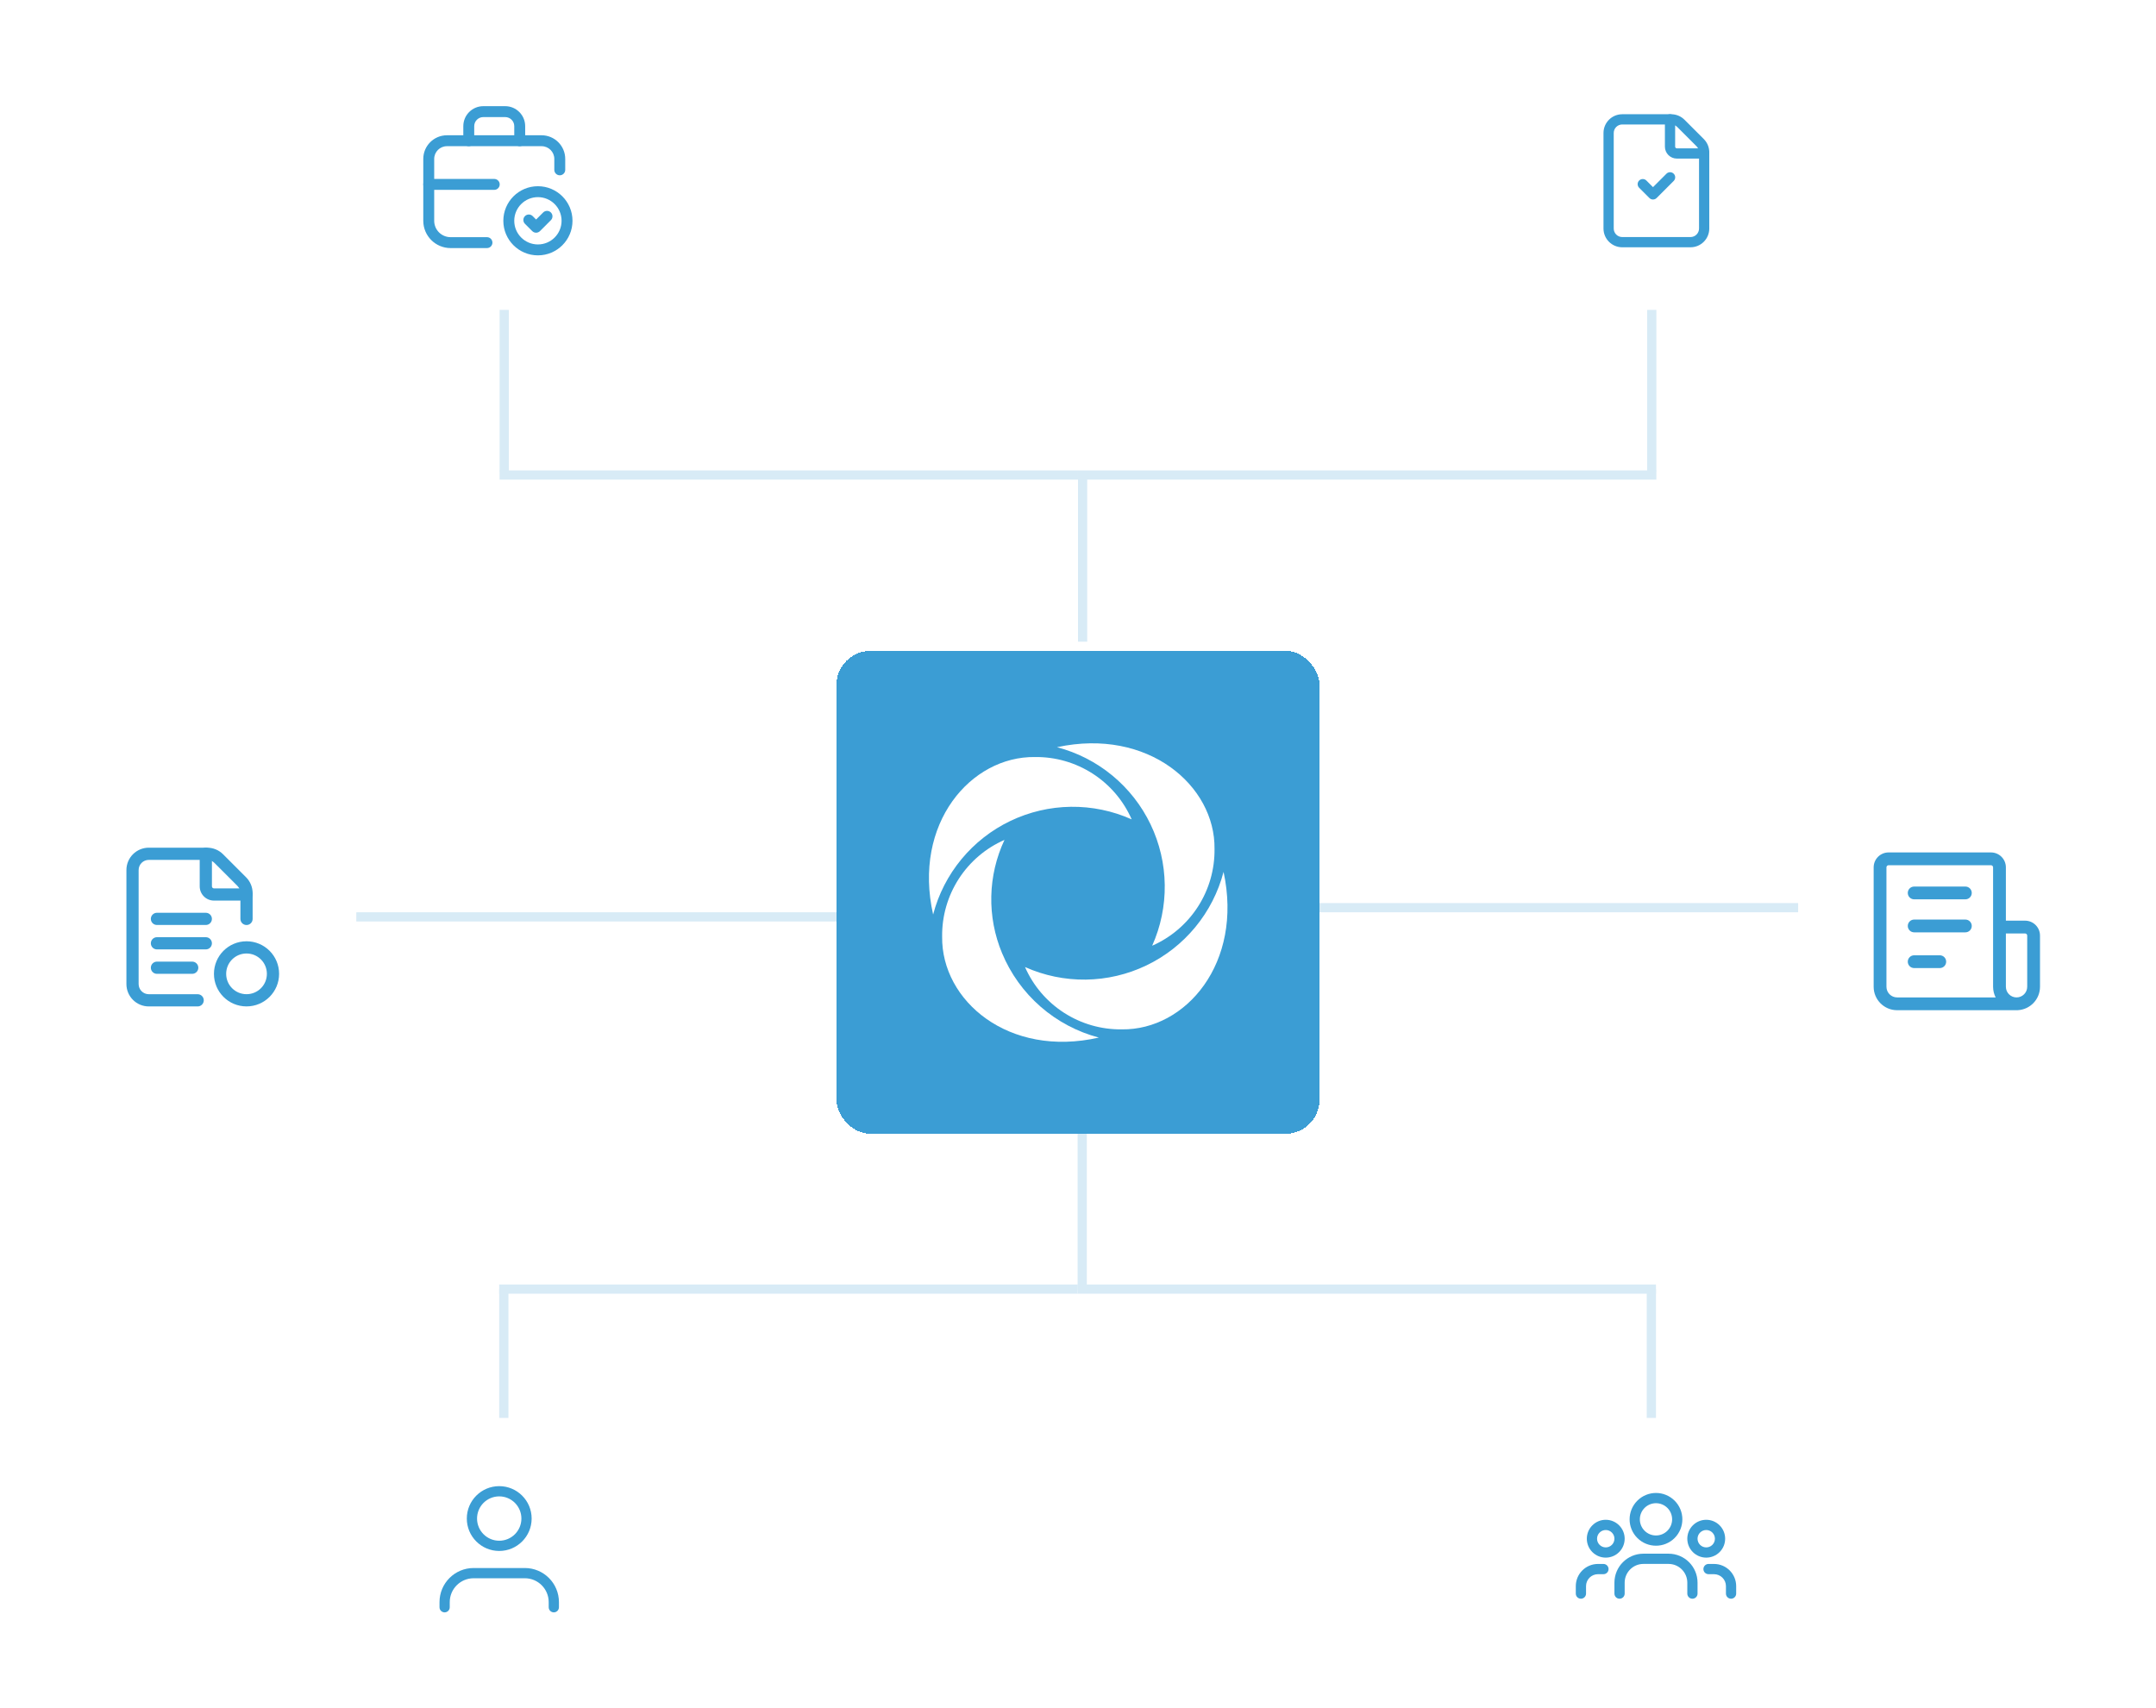 <svg width="482" height="382" viewBox="0 0 482 382" fill="none" xmlns="http://www.w3.org/2000/svg">
<line x1="187.141" y1="205.03" x2="75.001" y2="205.03" stroke="#D8EBF6" stroke-width="2.06"/>
<line y1="-1.03" x2="38" y2="-1.03" transform="matrix(-4.37114e-08 -1 -1 4.37114e-08 241 143.5)" stroke="#D8EBF6" stroke-width="2.06"/>
<line x1="369.271" y1="105.378" x2="369.271" y2="66.598" stroke="#D8EBF6" stroke-width="2.06"/>
<line y1="-1.03" x2="129.303" y2="-1.03" transform="matrix(1 0 0 -1 240.996 105.189)" stroke="#D8EBF6" stroke-width="2.06"/>
<line x1="240.996" y1="106.219" x2="111.693" y2="106.219" stroke="#D8EBF6" stroke-width="2.06"/>
<line y1="-1.03" x2="38.78" y2="-1.03" transform="matrix(4.51003e-08 -1 -1 -4.23702e-08 111.695 105.378)" stroke="#D8EBF6" stroke-width="2.06"/>
<line x1="241.94" y1="250.5" x2="241.94" y2="288.5" stroke="#D8EBF6" stroke-width="2.06"/>
<line x1="240.906" y1="288.263" x2="370.21" y2="288.263" stroke="#D8EBF6" stroke-width="2.06"/>
<line y1="-1.03" x2="61.001" y2="-1.03" transform="matrix(-4.51003e-08 1 1 4.23702e-08 370.211 288.279)" stroke="#D8EBF6" stroke-width="2.06"/>
<line y1="-1.03" x2="129.303" y2="-1.03" transform="matrix(-1 0 0 1 240.906 289.293)" stroke="#D8EBF6" stroke-width="2.06"/>
<line x1="112.635" y1="288.279" x2="112.635" y2="349.28" stroke="#D8EBF6" stroke-width="2.06"/>
<line x1="295" y1="202.97" x2="407.139" y2="202.97" stroke="#D8EBF6" stroke-width="2.06"/>
<g filter="url(#filter0_d_5849_49316)">
<rect x="11" y="171" width="68.657" height="66.546" rx="9.808" fill="white"/>
<path fill-rule="evenodd" clip-rule="evenodd" d="M33.723 202.356C33.723 201.602 34.334 200.99 35.088 200.99H46.011C46.765 200.99 47.376 201.602 47.376 202.356C47.376 203.11 46.765 203.721 46.011 203.721H35.088C34.334 203.721 33.723 203.11 33.723 202.356Z" fill="#3B9DD4"/>
<path fill-rule="evenodd" clip-rule="evenodd" d="M33.723 207.817C33.723 207.062 34.334 206.451 35.088 206.451H46.011C46.765 206.451 47.376 207.062 47.376 207.817C47.376 208.571 46.765 209.182 46.011 209.182H35.088C34.334 209.182 33.723 208.571 33.723 207.817Z" fill="#3B9DD4"/>
<path fill-rule="evenodd" clip-rule="evenodd" d="M33.723 213.278C33.723 212.524 34.334 211.913 35.088 211.913H42.971C43.725 211.913 44.336 212.524 44.336 213.278C44.336 214.032 43.725 214.644 42.971 214.644H35.088C34.334 214.644 33.723 214.032 33.723 213.278Z" fill="#3B9DD4"/>
<path fill-rule="evenodd" clip-rule="evenodd" d="M28.262 191.441C28.262 188.675 30.502 186.435 33.268 186.435H46.324C47.651 186.435 48.925 186.963 49.864 187.901L55.012 193.049C55.95 193.988 56.479 195.262 56.479 196.589V202.363C56.479 203.118 55.867 203.729 55.113 203.729C54.359 203.729 53.748 203.118 53.748 202.363V196.589C53.748 195.987 53.508 195.407 53.081 194.98L47.933 189.832C47.506 189.405 46.926 189.165 46.324 189.165H33.268C32.01 189.165 30.992 190.183 30.992 191.441V216.927C30.992 218.185 32.01 219.203 33.268 219.203H44.191C44.945 219.203 45.556 219.814 45.556 220.568C45.556 221.322 44.945 221.933 44.191 221.933H33.268C30.502 221.933 28.262 219.693 28.262 216.927V191.441Z" fill="#3B9DD4"/>
<path fill-rule="evenodd" clip-rule="evenodd" d="M46.014 186.435C46.768 186.435 47.379 187.046 47.379 187.8V195.082C47.379 195.333 47.583 195.537 47.834 195.537H55.116C55.87 195.537 56.481 196.148 56.481 196.902C56.481 197.656 55.87 198.267 55.116 198.267H47.834C46.075 198.267 44.648 196.841 44.648 195.082V187.8C44.648 187.046 45.26 186.435 46.014 186.435Z" fill="#3B9DD4"/>
<path fill-rule="evenodd" clip-rule="evenodd" d="M55.114 210.095C52.593 210.095 50.563 212.126 50.563 214.646C50.563 217.166 52.593 219.197 55.114 219.197C57.634 219.197 59.665 217.166 59.665 214.646C59.665 212.126 57.634 210.095 55.114 210.095ZM47.832 214.646C47.832 210.618 51.085 207.364 55.114 207.364C59.142 207.364 62.396 210.618 62.396 214.646C62.396 218.674 59.142 221.928 55.114 221.928C51.085 221.928 47.832 218.674 47.832 214.646Z" fill="#3B9DD4"/>
</g>
<g filter="url(#filter1_d_5849_49316)">
<rect x="341.605" y="314.884" width="57.214" height="57.214" rx="6.866" fill="white"/>
<g clip-path="url(#clip0_5849_49316)">
<path fill-rule="evenodd" clip-rule="evenodd" d="M382.822 340.522C382.063 339.763 380.834 339.763 380.075 340.522C379.317 341.28 379.317 342.51 380.075 343.269C380.833 344.027 382.063 344.027 382.822 343.269C383.58 342.51 383.58 341.28 382.822 340.522ZM384.439 338.902C382.786 337.251 380.109 337.252 378.457 338.904C376.805 340.556 376.805 343.235 378.457 344.887C380.109 346.539 382.788 346.539 384.44 344.887C386.092 343.235 386.092 340.556 384.44 338.904C384.44 338.903 384.439 338.903 384.439 338.902Z" fill="#3B9DD4"/>
<path fill-rule="evenodd" clip-rule="evenodd" d="M372.767 335.012C371.358 333.603 369.074 333.603 367.665 335.012C366.255 336.422 366.255 338.706 367.665 340.115C369.074 341.524 371.358 341.524 372.767 340.115C374.177 338.706 374.177 336.422 372.767 335.012ZM374.385 333.394C372.082 331.091 368.349 331.091 366.046 333.394C363.743 335.697 363.743 339.431 366.046 341.734C368.349 344.036 372.083 344.036 374.386 341.734C376.689 339.431 376.688 335.696 374.385 333.394C374.385 333.394 374.385 333.393 374.385 333.394Z" fill="#3B9DD4"/>
<path fill-rule="evenodd" clip-rule="evenodd" d="M360.357 340.522C359.599 339.763 358.369 339.763 357.611 340.522C356.852 341.28 356.852 342.51 357.611 343.269C358.369 344.027 359.599 344.027 360.357 343.269C361.116 342.51 361.116 341.28 360.357 340.522ZM361.974 338.902C360.322 337.251 357.644 337.252 355.992 338.904C354.34 340.556 354.34 343.235 355.992 344.887C357.644 346.539 360.323 346.539 361.975 344.887C363.628 343.235 363.628 340.556 361.975 338.904C361.975 338.903 361.975 338.903 361.974 338.902Z" fill="#3B9DD4"/>
<path fill-rule="evenodd" clip-rule="evenodd" d="M380.818 348.685C380.818 348.053 381.331 347.54 381.962 347.54H383.185C385.924 347.54 388.143 349.76 388.143 352.499V354.171C388.143 354.803 387.631 355.315 386.999 355.315C386.367 355.315 385.855 354.803 385.855 354.171V352.499C385.855 351.024 384.66 349.829 383.185 349.829H381.962C381.331 349.829 380.818 349.317 380.818 348.685Z" fill="#3B9DD4"/>
<path fill-rule="evenodd" clip-rule="evenodd" d="M357.248 349.829C355.773 349.829 354.578 351.024 354.578 352.499V354.171C354.578 354.803 354.065 355.315 353.433 355.315C352.801 355.315 352.289 354.803 352.289 354.171V352.499C352.289 349.76 354.509 347.54 357.248 347.54H358.47C359.102 347.54 359.614 348.053 359.614 348.685C359.614 349.317 359.102 349.829 358.47 349.829H357.248Z" fill="#3B9DD4"/>
<path fill-rule="evenodd" clip-rule="evenodd" d="M360.925 351.728C360.925 348.147 363.828 345.244 367.409 345.244H373.022C376.603 345.244 379.506 348.147 379.506 351.728V354.171C379.506 354.803 378.994 355.315 378.362 355.315C377.73 355.315 377.218 354.803 377.218 354.171V351.728C377.218 349.411 375.339 347.533 373.022 347.533H367.409C365.092 347.533 363.213 349.411 363.213 351.728V354.171C363.213 354.803 362.701 355.315 362.069 355.315C361.437 355.315 360.925 354.803 360.925 354.171V351.728Z" fill="#3B9DD4"/>
</g>
</g>
<g filter="url(#filter2_d_5849_49316)">
<rect x="187" y="142.68" width="108" height="108" rx="7.629" fill="#3B9DD4" shape-rendering="crispEdges"/>
<rect x="187.477" y="143.156" width="107.046" height="107.046" rx="7.152" stroke="#3B9DD4" stroke-width="0.954" shape-rendering="crispEdges"/>
<path d="M271.522 186.97C271.581 191.548 270.291 196.043 267.812 199.892C265.333 203.741 261.775 206.775 257.582 208.615C259.496 204.339 260.456 199.698 260.394 195.013C260.333 190.329 259.253 185.715 257.228 181.49C255.203 177.266 252.282 173.533 248.669 170.551C245.056 167.57 240.837 165.411 236.305 164.224C256.665 159.823 271.711 172.848 271.522 186.97Z" fill="white"/>
<path d="M231.357 166.424C235.935 166.364 240.429 167.655 244.278 170.134C248.128 172.613 251.162 176.171 253.001 180.363C248.725 178.45 244.084 177.49 239.4 177.551C234.716 177.612 230.101 178.693 225.877 180.718C221.652 182.743 217.919 185.663 214.938 189.276C211.956 192.89 209.797 197.109 208.611 201.641C204.027 181.282 217.043 166.239 231.357 166.424Z" fill="white"/>
<path d="M210.627 206.596C210.568 202.018 211.858 197.523 214.337 193.674C216.816 189.825 220.374 186.791 224.566 184.951C222.716 188.899 221.711 193.191 221.616 197.55C221.522 201.909 222.339 206.24 224.017 210.265C225.927 214.867 228.874 218.967 232.628 222.244C236.383 225.521 240.843 227.887 245.661 229.157C225.485 233.745 210.442 220.905 210.627 206.596Z" fill="white"/>
<path d="M250.797 227.322C246.219 227.382 241.725 226.091 237.875 223.612C234.026 221.133 230.992 217.576 229.152 213.383C233.428 215.297 238.07 216.256 242.754 216.195C247.438 216.134 252.053 215.053 256.277 213.029C260.502 211.004 264.234 208.083 267.216 204.47C270.198 200.857 272.357 196.637 273.543 192.105C277.946 212.466 265.106 227.512 250.797 227.322Z" fill="white"/>
</g>
<g filter="url(#filter3_d_5849_49316)">
<rect x="402" y="171" width="68.657" height="66.546" rx="9.808" fill="white"/>
<path d="M445.102 187.496C446.944 187.496 448.439 188.991 448.439 190.834V202.753H452.73C454.573 202.753 456.068 204.248 456.068 206.091V217.533C456.068 220.34 453.865 222.631 451.094 222.771L450.823 222.778H424.124C421.227 222.778 418.879 220.431 418.879 217.533V190.834C418.879 188.991 420.374 187.496 422.217 187.496H445.102ZM422.217 190.356C421.954 190.356 421.739 190.571 421.739 190.834V217.533C421.739 218.851 422.807 219.917 424.124 219.917H446.152C445.787 219.202 445.579 218.392 445.579 217.533V190.834C445.579 190.571 445.364 190.356 445.102 190.356H422.217ZM448.439 217.533C448.439 218.851 449.506 219.917 450.823 219.917C452.141 219.917 453.207 218.851 453.207 217.533V206.091C453.207 205.828 452.993 205.614 452.73 205.614H448.439V217.533ZM433.659 210.496C434.449 210.496 435.09 211.137 435.09 211.927C435.09 212.717 434.449 213.357 433.659 213.357H427.938C427.148 213.357 426.508 212.717 426.508 211.927C426.508 211.137 427.148 210.496 427.938 210.496H433.659ZM439.381 202.506C440.171 202.506 440.811 203.147 440.811 203.937C440.811 204.726 440.171 205.367 439.381 205.367H427.938C427.148 205.367 426.508 204.726 426.508 203.937C426.508 203.147 427.148 202.506 427.938 202.506H439.381ZM439.381 195.125C440.171 195.125 440.81 195.765 440.811 196.555C440.811 197.345 440.171 197.985 439.381 197.985H427.938C427.148 197.985 426.508 197.345 426.508 196.555C426.508 195.765 427.148 195.125 427.938 195.125H439.381Z" fill="#3B9DD4"/>
</g>
<g filter="url(#filter4_d_5849_49316)">
<rect x="83" y="314.885" width="57.214" height="57.214" rx="6.866" fill="white"/>
<path fill-rule="evenodd" clip-rule="evenodd" d="M98.258 356.078C98.258 351.864 101.673 348.449 105.886 348.449H117.329C121.542 348.449 124.958 351.864 124.958 356.078V357.222C124.958 357.854 124.445 358.366 123.813 358.366C123.181 358.366 122.669 357.854 122.669 357.222V356.078C122.669 353.128 120.278 350.738 117.329 350.738H105.886C102.937 350.738 100.546 353.128 100.546 356.078V357.222C100.546 357.854 100.034 358.366 99.402 358.366C98.77 358.366 98.258 357.854 98.258 357.222V356.078Z" fill="#3B9DD4"/>
<path fill-rule="evenodd" clip-rule="evenodd" d="M111.608 332.429C108.869 332.429 106.649 334.649 106.649 337.388C106.649 340.126 108.869 342.346 111.608 342.346C114.346 342.346 116.566 340.126 116.566 337.388C116.566 334.649 114.346 332.429 111.608 332.429ZM104.361 337.388C104.361 333.385 107.605 330.141 111.608 330.141C115.61 330.141 118.855 333.385 118.855 337.388C118.855 341.39 115.61 344.635 111.608 344.635C107.605 344.635 104.361 341.39 104.361 337.388Z" fill="#3B9DD4"/>
</g>
<g filter="url(#filter5_d_5849_49316)">
<rect x="341.695" y="8.644" width="57.214" height="57.214" rx="6.866" fill="white"/>
<path fill-rule="evenodd" clip-rule="evenodd" d="M358.48 26.308C358.48 23.99 360.358 22.112 362.676 22.112H373.619C374.731 22.112 375.798 22.555 376.585 23.341L380.9 27.656C381.686 28.443 382.129 29.51 382.129 30.623V47.668C382.129 49.986 380.251 51.864 377.933 51.864H362.676C360.358 51.864 358.48 49.986 358.48 47.668V26.308ZM362.676 24.401C361.622 24.401 360.769 25.254 360.769 26.308V47.668C360.769 48.722 361.622 49.575 362.676 49.575H377.933C378.987 49.575 379.84 48.722 379.84 47.668V30.623C379.84 30.118 379.639 29.632 379.281 29.274L374.967 24.96C374.609 24.602 374.123 24.401 373.619 24.401H362.676Z" fill="#3B9DD4"/>
<path fill-rule="evenodd" clip-rule="evenodd" d="M373.355 22.112C373.987 22.112 374.499 22.625 374.499 23.257V29.359C374.499 29.57 374.671 29.741 374.881 29.741H380.984C381.616 29.741 382.128 30.253 382.128 30.885C382.128 31.517 381.616 32.029 380.984 32.029H374.881C373.407 32.029 372.211 30.834 372.211 29.359V23.257C372.211 22.625 372.723 22.112 373.355 22.112Z" fill="#3B9DD4"/>
<path fill-rule="evenodd" clip-rule="evenodd" d="M374.176 35.41C374.623 35.857 374.623 36.582 374.176 37.029L370.36 40.844C370.146 41.059 369.854 41.18 369.551 41.18C369.247 41.18 368.956 41.059 368.742 40.844L366.452 38.555C366.005 38.108 366.005 37.384 366.452 36.937C366.899 36.49 367.624 36.49 368.071 36.937L369.551 38.417L372.558 35.41C373.005 34.964 373.729 34.964 374.176 35.41Z" fill="#3B9DD4"/>
</g>
<g filter="url(#filter6_d_5849_49316)">
<rect x="83.09" y="8.644" width="57.214" height="57.214" rx="10.789" fill="white"/>
<path fill-rule="evenodd" clip-rule="evenodd" d="M99.918 29.258C98.345 29.258 97.07 30.533 97.07 32.105V45.939C97.07 47.961 98.709 49.6 100.732 49.6H108.869C109.543 49.6 110.089 50.147 110.089 50.821C110.089 51.495 109.543 52.041 108.869 52.041H100.732C97.361 52.041 94.629 49.309 94.629 45.939V32.105C94.629 29.184 96.997 26.816 99.918 26.816H121.074C123.996 26.816 126.364 29.184 126.364 32.105V34.547C126.364 35.221 125.817 35.767 125.143 35.767C124.469 35.767 123.922 35.221 123.922 34.547V32.105C123.922 30.533 122.647 29.258 121.074 29.258H99.918Z" fill="#3B9DD4"/>
<path fill-rule="evenodd" clip-rule="evenodd" d="M103.578 24.782C103.578 22.31 105.582 20.307 108.054 20.307H112.936C115.407 20.307 117.411 22.31 117.411 24.782V28.037C117.411 28.711 116.865 29.257 116.191 29.257C115.517 29.257 114.97 28.711 114.97 28.037V24.782C114.97 23.659 114.059 22.748 112.936 22.748H108.054C106.93 22.748 106.019 23.659 106.019 24.782V28.037C106.019 28.711 105.473 29.257 104.799 29.257C104.125 29.257 103.578 28.711 103.578 28.037V24.782Z" fill="#3B9DD4"/>
<path fill-rule="evenodd" clip-rule="evenodd" d="M94.629 37.802C94.629 37.127 95.175 36.581 95.85 36.581H110.496C111.17 36.581 111.717 37.127 111.717 37.802C111.717 38.476 111.17 39.022 110.496 39.022H95.85C95.175 39.022 94.629 38.476 94.629 37.802Z" fill="#3B9DD4"/>
<path fill-rule="evenodd" clip-rule="evenodd" d="M120.258 40.65C117.336 40.65 114.968 43.018 114.968 45.939C114.968 48.86 117.336 51.228 120.258 51.228C123.179 51.228 125.547 48.86 125.547 45.939C125.547 43.018 123.179 40.65 120.258 40.65ZM112.527 45.939C112.527 41.67 115.988 38.209 120.258 38.209C124.527 38.209 127.988 41.67 127.988 45.939C127.988 50.209 124.527 53.669 120.258 53.669C115.988 53.669 112.527 50.209 112.527 45.939Z" fill="#3B9DD4"/>
<path fill-rule="evenodd" clip-rule="evenodd" d="M123.156 44.078C123.633 44.555 123.633 45.328 123.156 45.804L120.715 48.245C120.238 48.722 119.465 48.722 118.989 48.245L117.361 46.618C116.885 46.141 116.885 45.369 117.361 44.892C117.838 44.415 118.611 44.415 119.088 44.892L119.852 45.656L121.43 44.078C121.907 43.602 122.679 43.602 123.156 44.078Z" fill="#3B9DD4"/>
</g>
<defs>
<filter id="filter0_d_5849_49316" x="0.597" y="163.718" width="89.461" height="87.351" filterUnits="userSpaceOnUse" color-interpolation-filters="sRGB">
<feFlood flood-opacity="0" result="BackgroundImageFix"/>
<feColorMatrix in="SourceAlpha" type="matrix" values="0 0 0 0 0 0 0 0 0 0 0 0 0 0 0 0 0 0 127 0" result="hardAlpha"/>
<feOffset dy="3.121"/>
<feGaussianBlur stdDeviation="5.201"/>
<feComposite in2="hardAlpha" operator="out"/>
<feColorMatrix type="matrix" values="0 0 0 0 0.017 0 0 0 0 0.191 0 0 0 0 0.39 0 0 0 0.06 0"/>
<feBlend mode="normal" in2="BackgroundImageFix" result="effect1_dropShadow_5849_49316"/>
<feBlend mode="normal" in="SourceGraphic" in2="effect1_dropShadow_5849_49316" result="shape"/>
</filter>
<filter id="filter1_d_5849_49316" x="334.324" y="309.787" width="71.778" height="71.777" filterUnits="userSpaceOnUse" color-interpolation-filters="sRGB">
<feFlood flood-opacity="0" result="BackgroundImageFix"/>
<feColorMatrix in="SourceAlpha" type="matrix" values="0 0 0 0 0 0 0 0 0 0 0 0 0 0 0 0 0 0 127 0" result="hardAlpha"/>
<feOffset dy="2.185"/>
<feGaussianBlur stdDeviation="3.641"/>
<feComposite in2="hardAlpha" operator="out"/>
<feColorMatrix type="matrix" values="0 0 0 0 0.017 0 0 0 0 0.191 0 0 0 0 0.39 0 0 0 0.06 0"/>
<feBlend mode="normal" in2="BackgroundImageFix" result="effect1_dropShadow_5849_49316"/>
<feBlend mode="normal" in="SourceGraphic" in2="effect1_dropShadow_5849_49316" result="shape"/>
</filter>
<filter id="filter2_d_5849_49316" x="175.557" y="134.098" width="130.886" height="130.886" filterUnits="userSpaceOnUse" color-interpolation-filters="sRGB">
<feFlood flood-opacity="0" result="BackgroundImageFix"/>
<feColorMatrix in="SourceAlpha" type="matrix" values="0 0 0 0 0 0 0 0 0 0 0 0 0 0 0 0 0 0 127 0" result="hardAlpha"/>
<feOffset dy="2.861"/>
<feGaussianBlur stdDeviation="5.721"/>
<feComposite in2="hardAlpha" operator="out"/>
<feColorMatrix type="matrix" values="0 0 0 0 0.017 0 0 0 0 0.191 0 0 0 0 0.39 0 0 0 0.12 0"/>
<feBlend mode="normal" in2="BackgroundImageFix" result="effect1_dropShadow_5849_49316"/>
<feBlend mode="normal" in="SourceGraphic" in2="effect1_dropShadow_5849_49316" result="shape"/>
</filter>
<filter id="filter3_d_5849_49316" x="391.597" y="163.718" width="89.461" height="87.351" filterUnits="userSpaceOnUse" color-interpolation-filters="sRGB">
<feFlood flood-opacity="0" result="BackgroundImageFix"/>
<feColorMatrix in="SourceAlpha" type="matrix" values="0 0 0 0 0 0 0 0 0 0 0 0 0 0 0 0 0 0 127 0" result="hardAlpha"/>
<feOffset dy="3.121"/>
<feGaussianBlur stdDeviation="5.201"/>
<feComposite in2="hardAlpha" operator="out"/>
<feColorMatrix type="matrix" values="0 0 0 0 0.017 0 0 0 0 0.191 0 0 0 0 0.39 0 0 0 0.06 0"/>
<feBlend mode="normal" in2="BackgroundImageFix" result="effect1_dropShadow_5849_49316"/>
<feBlend mode="normal" in="SourceGraphic" in2="effect1_dropShadow_5849_49316" result="shape"/>
</filter>
<filter id="filter4_d_5849_49316" x="75.718" y="309.788" width="71.778" height="71.777" filterUnits="userSpaceOnUse" color-interpolation-filters="sRGB">
<feFlood flood-opacity="0" result="BackgroundImageFix"/>
<feColorMatrix in="SourceAlpha" type="matrix" values="0 0 0 0 0 0 0 0 0 0 0 0 0 0 0 0 0 0 127 0" result="hardAlpha"/>
<feOffset dy="2.185"/>
<feGaussianBlur stdDeviation="3.641"/>
<feComposite in2="hardAlpha" operator="out"/>
<feColorMatrix type="matrix" values="0 0 0 0 0.017 0 0 0 0 0.191 0 0 0 0 0.39 0 0 0 0.06 0"/>
<feBlend mode="normal" in2="BackgroundImageFix" result="effect1_dropShadow_5849_49316"/>
<feBlend mode="normal" in="SourceGraphic" in2="effect1_dropShadow_5849_49316" result="shape"/>
</filter>
<filter id="filter5_d_5849_49316" x="330.253" y="0.634" width="80.1" height="80.099" filterUnits="userSpaceOnUse" color-interpolation-filters="sRGB">
<feFlood flood-opacity="0" result="BackgroundImageFix"/>
<feColorMatrix in="SourceAlpha" type="matrix" values="0 0 0 0 0 0 0 0 0 0 0 0 0 0 0 0 0 0 127 0" result="hardAlpha"/>
<feOffset dy="3.433"/>
<feGaussianBlur stdDeviation="5.721"/>
<feComposite in2="hardAlpha" operator="out"/>
<feColorMatrix type="matrix" values="0 0 0 0 0.017 0 0 0 0 0.191 0 0 0 0 0.39 0 0 0 0.06 0"/>
<feBlend mode="normal" in2="BackgroundImageFix" result="effect1_dropShadow_5849_49316"/>
<feBlend mode="normal" in="SourceGraphic" in2="effect1_dropShadow_5849_49316" result="shape"/>
</filter>
<filter id="filter6_d_5849_49316" x="71.647" y="0.634" width="80.1" height="80.099" filterUnits="userSpaceOnUse" color-interpolation-filters="sRGB">
<feFlood flood-opacity="0" result="BackgroundImageFix"/>
<feColorMatrix in="SourceAlpha" type="matrix" values="0 0 0 0 0 0 0 0 0 0 0 0 0 0 0 0 0 0 127 0" result="hardAlpha"/>
<feOffset dy="3.433"/>
<feGaussianBlur stdDeviation="5.721"/>
<feComposite in2="hardAlpha" operator="out"/>
<feColorMatrix type="matrix" values="0 0 0 0 0.017 0 0 0 0 0.191 0 0 0 0 0.39 0 0 0 0.06 0"/>
<feBlend mode="normal" in2="BackgroundImageFix" result="effect1_dropShadow_5849_49316"/>
<feBlend mode="normal" in="SourceGraphic" in2="effect1_dropShadow_5849_49316" result="shape"/>
</filter>
<clipPath id="clip0_5849_49316">
<rect width="36.617" height="36.617" fill="white" transform="translate(351.906 325.183)"/>
</clipPath>
</defs>
</svg>
